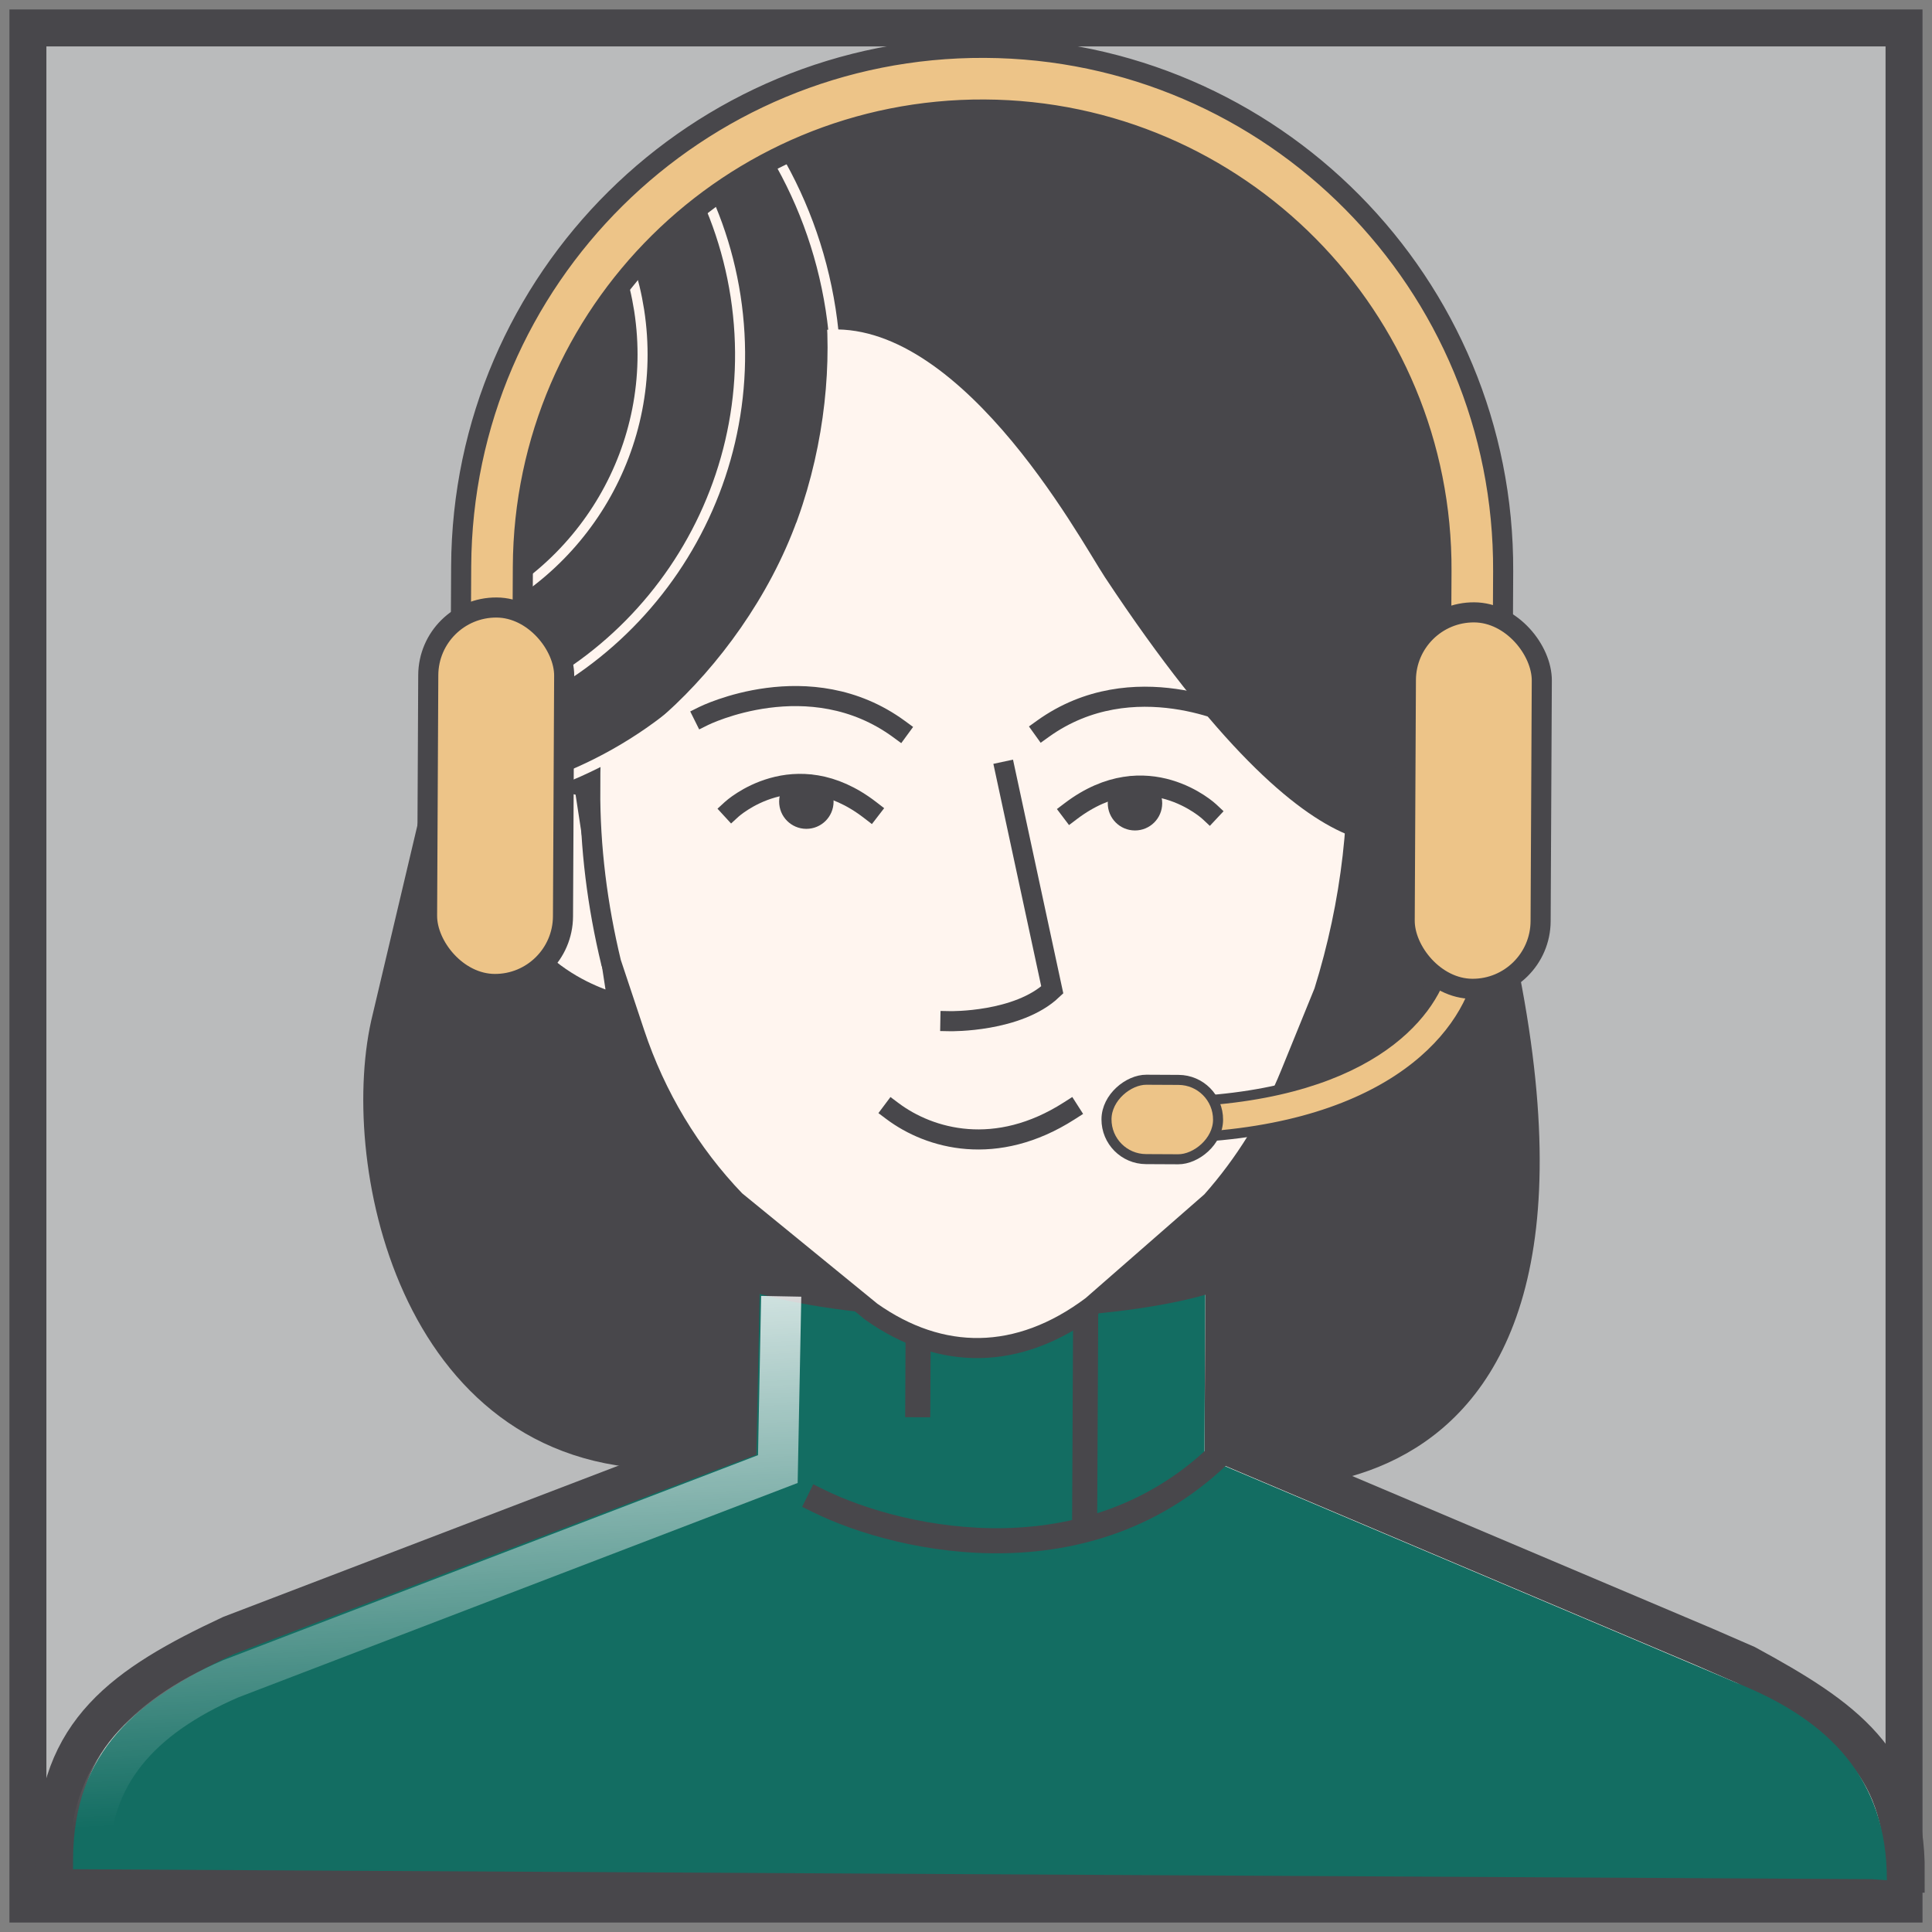 <svg width="128" height="128" viewBox="0 0 128 128" fill="none" xmlns="http://www.w3.org/2000/svg">
<rect x="0" y="0" width="128" height="128" fill="#808080" stroke="none"/>
<g id="Group 1321317164">
<g id="Group 1321317163">
<rect id="Rectangle 34625347" x="1.849" y="1.851" width="124.298" height="124.298" fill="#BABBBC" stroke="#48474B" stroke-width="2.448"/>
<g id="Group 1321315248">
<g id="Group 1321315246">
<g id="Group">
<path id="Vector" d="M79.441 97.134C79.441 97.134 108.192 103.904 99.256 62.797L79.225 20.135L71.457 93.538L79.441 97.134Z" fill="#48474B" stroke="#48474B" stroke-width="2.063"/>
<path id="Vector_2" d="M88.806 74.394L63.592 115.573C57.355 115.542 49.761 96.329 43.988 96.3C27.231 96.218 23.419 76.519 25.701 67.421L34.655 29.558C35.839 24.364 40.243 24.174 45.527 23.444L76.544 7.761C76.544 7.761 96.683 10.862 97.032 49.083C97.463 57.751 97.579 67.011 88.806 74.394Z" fill="#48474B" stroke="#48474B" stroke-width="2.063"/>
</g>
<path id="Vector_3" d="M64.828 62.587C77.323 62.648 87.512 49.962 87.59 34.243C87.668 18.524 77.604 5.737 65.11 5.675C52.615 5.614 42.425 18.3 42.347 34.019C42.27 49.738 52.333 62.525 64.828 62.587Z" fill="#48474B" stroke="#48474B" stroke-width="2.063"/>
<path id="Vector_4" d="M112.936 109.123L81.138 95.658L81.199 83.183L49.177 83.025L48.893 95.498L15.305 108.351C8.275 111.641 3.786 114.755 3.747 122.524L3.62 124.135L126.19 124.067C126.227 116.671 122.18 113.856 115.678 110.317L112.936 109.123Z" fill="#FFF5EF" stroke="#48474B" stroke-width="2.661"/>
<path id="Vector_5" d="M115.624 111.735L79.797 96.561L79.862 83.407L50.377 83.33L50.111 96.378C50.02 96.377 15.498 109.588 15.498 109.588C9.024 112.619 4.876 116.008 4.84 123.172L4.837 123.842L124.001 124.498L125.008 124.574C125.041 117.753 121.013 114.018 115.624 111.735Z" fill="#136D62"/>
<path id="Vector_6" d="M61.683 83.825C61.685 83.366 61.315 82.991 60.856 82.989C60.396 82.987 60.022 83.357 60.02 83.817L61.683 83.825ZM60.02 83.817L59.97 93.893L61.633 93.901L61.683 83.825L60.02 83.817Z" fill="#48474B"/>
<path id="Vector_7" d="M72.765 85.9C72.768 85.441 72.397 85.067 71.938 85.064C71.478 85.062 71.104 85.433 71.102 85.892L72.765 85.9ZM71.102 85.892L71.024 101.677L72.687 101.685L72.765 85.9L71.102 85.892Z" fill="#48474B"/>
<path id="Vector 5536" d="M54.625 98.706L53.879 98.339L53.144 99.831L53.89 100.198L54.625 98.706ZM53.89 100.198C56.7 101.583 61.445 103.025 66.643 102.904C71.86 102.781 77.572 101.079 82.195 96.121L80.978 94.986C76.727 99.546 71.48 101.126 66.604 101.241C61.709 101.355 57.227 99.988 54.625 98.706L53.89 100.198Z" fill="#48474B"/>
<path id="Vector_8" d="M64.942 86.327C75.165 86.377 83.461 84.555 83.472 82.257C83.484 79.959 75.206 78.054 64.983 78.004C54.76 77.953 46.463 79.775 46.452 82.074C46.441 84.372 54.719 86.276 64.942 86.327Z" fill="#48474B" stroke="#48474B" stroke-width="2.063"/>
<path id="Vector_9" d="M40.961 66.539C40.961 66.539 33.462 64.88 32.633 57.358C31.804 49.837 38.745 52.099 38.745 52.099L40.961 66.529L40.961 66.539Z" fill="#FFF5EF" stroke="#48474B" stroke-width="1.375"/>
<path id="Vector_10" d="M39.104 52.261C39.085 56.141 39.58 60.013 40.488 63.776L42.047 68.459C43.437 72.638 45.716 76.427 48.713 79.546L57.726 86.906C62.335 90.163 67.454 90.189 72.339 86.525L80.263 79.601C82.462 77.123 84.239 74.26 85.504 71.143L87.718 65.702C89.54 59.857 90.286 53.684 89.752 47.564C88.713 35.598 83.859 18.676 64.724 18.581C64.724 18.581 39.386 15.705 39.094 52.271L39.104 52.261Z" fill="#FFF5EF" stroke="#48474B" stroke-width="1.331"/>
<g id="Group 1244836050">
<path id="Vector_11" d="M48.476 53.619C48.476 53.619 52.636 49.8 57.645 53.664" stroke="#48474B" stroke-width="1.331" stroke-linecap="square"/>
<path id="Vector_12" d="M53.415 54.913C52.417 54.908 51.615 54.098 51.62 53.1C51.625 52.102 52.435 51.3 53.433 51.305C54.43 51.31 55.232 52.12 55.227 53.118C55.222 54.115 54.412 54.918 53.415 54.913Z" fill="#48474B"/>
</g>
<g id="Group 1244836051">
<path id="Vector_13" d="M80.124 53.776C80.124 53.776 76.002 49.916 70.955 53.731" stroke="#48474B" stroke-width="1.331" stroke-linecap="square"/>
<path id="Vector_14" d="M75.186 55.02C76.184 55.025 76.994 54.223 76.999 53.225C77.004 52.228 76.202 51.418 75.204 51.413C74.207 51.408 73.397 52.21 73.392 53.208C73.387 54.205 74.189 55.015 75.186 55.02Z" fill="#48474B"/>
</g>
<path id="Vector_15" d="M62.965 67.656C62.965 67.656 67.439 67.738 69.716 65.583L66.604 51.118" fill="#FFF5EF"/>
<path id="Vector_16" d="M62.965 67.656C62.965 67.656 67.439 67.738 69.716 65.583L66.604 51.118" stroke="#48474B" stroke-width="1.331" stroke-linecap="square"/>
<path id="Vector_17" d="M46.622 47.434C46.622 47.434 53.623 43.952 59.566 48.305" stroke="#48474B" stroke-width="1.331" stroke-linecap="square"/>
<path id="Vector_18" d="M82.051 47.539C82.051 47.539 75.085 43.988 69.099 48.282" stroke="#48474B" stroke-width="1.331" stroke-linecap="square"/>
<path id="Vector_19" d="M94.012 54.166C94.012 54.166 88.874 60.045 74.071 37.683C72.401 35.155 64.054 19.516 54.132 20.877L69.645 13.709C69.645 13.709 91.858 31.171 94.012 54.166Z" fill="#48474B" stroke="#48474B" stroke-width="2.063"/>
<path id="Vector_20" d="M51.859 34.066C48.293 43.974 38.691 51.887 34.527 50.385C30.363 48.883 31.944 36.789 35.52 26.882C39.086 16.974 45.367 10.163 49.531 11.665C53.706 13.167 55.435 24.159 51.869 34.056L51.859 34.066Z" fill="#48474B" stroke="#48474B" stroke-width="2.063"/>
<path id="Vector_21" d="M38.184 34.855C38.184 34.855 52.239 33.05 52.839 21.828C53.428 10.606 36.364 23.762 38.184 34.855Z" fill="#48474B" stroke="#48474B" stroke-width="2.063"/>
<path id="Vector_22" d="M51.037 9.697C53.026 12.901 54.419 16.546 55.034 20.509C57.339 35.464 47.656 49.513 33.149 52.877" stroke="#FFF5EF" stroke-width="0.665"/>
<path id="Vector_23" d="M45.524 10.616C47.113 13.315 48.227 16.343 48.735 19.631C50.765 32.841 42.219 45.243 29.407 48.213" stroke="#FFF5EF" stroke-width="0.665"/>
<path id="Vector_24" d="M40.501 14.834C41.389 16.591 42.025 18.509 42.347 20.566C43.733 29.551 38.593 38.031 30.455 41.195" stroke="#FFF5EF" stroke-width="0.665"/>
<path id="Vector_25" d="M6.373 127.168L5.911 123.344C5.939 117.62 9.296 113.823 15.271 111.23L51.534 97.329L51.757 85.883" stroke="url(#paint0_linear_595_9119)" stroke-width="2.661"/>
</g>
<g id="Group 1321315245">
<g id="Group 1321315247">
<g id="Group_2">
<path id="Vector_26" d="M59.129 73.613C61.601 75.466 65.992 76.702 70.84 73.598" stroke="#48474B" stroke-width="1.331" stroke-linecap="square"/>
</g>
</g>
</g>
</g>
<g id="Group 1321316093">
<path id="Vector 5569 (Stroke)" d="M77.116 73.025C76.467 73.033 75.917 73.555 75.914 74.22C75.911 74.882 76.454 75.421 77.115 75.412C91.599 75.237 97.059 68.864 98.025 64.428C98.175 63.739 97.646 63.157 97.001 63.101C96.336 63.043 95.795 63.532 95.641 64.117C94.837 67.167 90.599 72.857 77.116 73.025Z" fill="#EDC488" stroke="#48474B" stroke-width="0.665"/>
<rect id="Rectangle 34625260" x="80.713" y="71.559" width="5.259" height="7.392" rx="2.63" transform="rotate(90.284 80.713 71.559)" fill="#EDC488" stroke="#48474B" stroke-width="0.665"/>
<path id="Ellipse 6611 (Stroke)" d="M33.919 48.892L34.584 48.895L34.588 48.23L34.641 37.536C34.724 20.73 48.415 7.173 65.222 7.256C82.028 7.34 95.585 21.031 95.502 37.837L95.453 47.642L95.45 48.307L96.115 48.311L98.871 48.324L99.537 48.328L99.54 47.662L99.588 37.858C99.683 18.794 84.305 3.264 65.242 3.17C46.179 3.075 30.648 18.453 30.554 37.516L30.501 48.21L30.498 48.875L31.163 48.879L33.919 48.892Z" fill="#EDC488" stroke="#48474B" stroke-width="1.331"/>
<rect id="Rectangle 34625258" x="28.396" y="40.227" width="9.005" height="24.942" rx="4.502" transform="rotate(0.284 28.396 40.227)" fill="#EDC488" stroke="#48474B" stroke-width="1.331"/>
<rect id="Rectangle 34625259" x="93.166" y="40.548" width="9.005" height="24.942" rx="4.502" transform="rotate(0.284 93.166 40.548)" fill="#EDC488" stroke="#48474B" stroke-width="1.331"/>
</g>
</g>
</g>
<defs>
<linearGradient id="paint0_linear_595_9119" x1="38.625" y1="78.038" x2="40.644" y2="119.393" gradientUnits="userSpaceOnUse">
<stop stop-color="white"/>
<stop offset="1" stop-color="white" stop-opacity="0"/>
</linearGradient>
</defs>
</svg>
